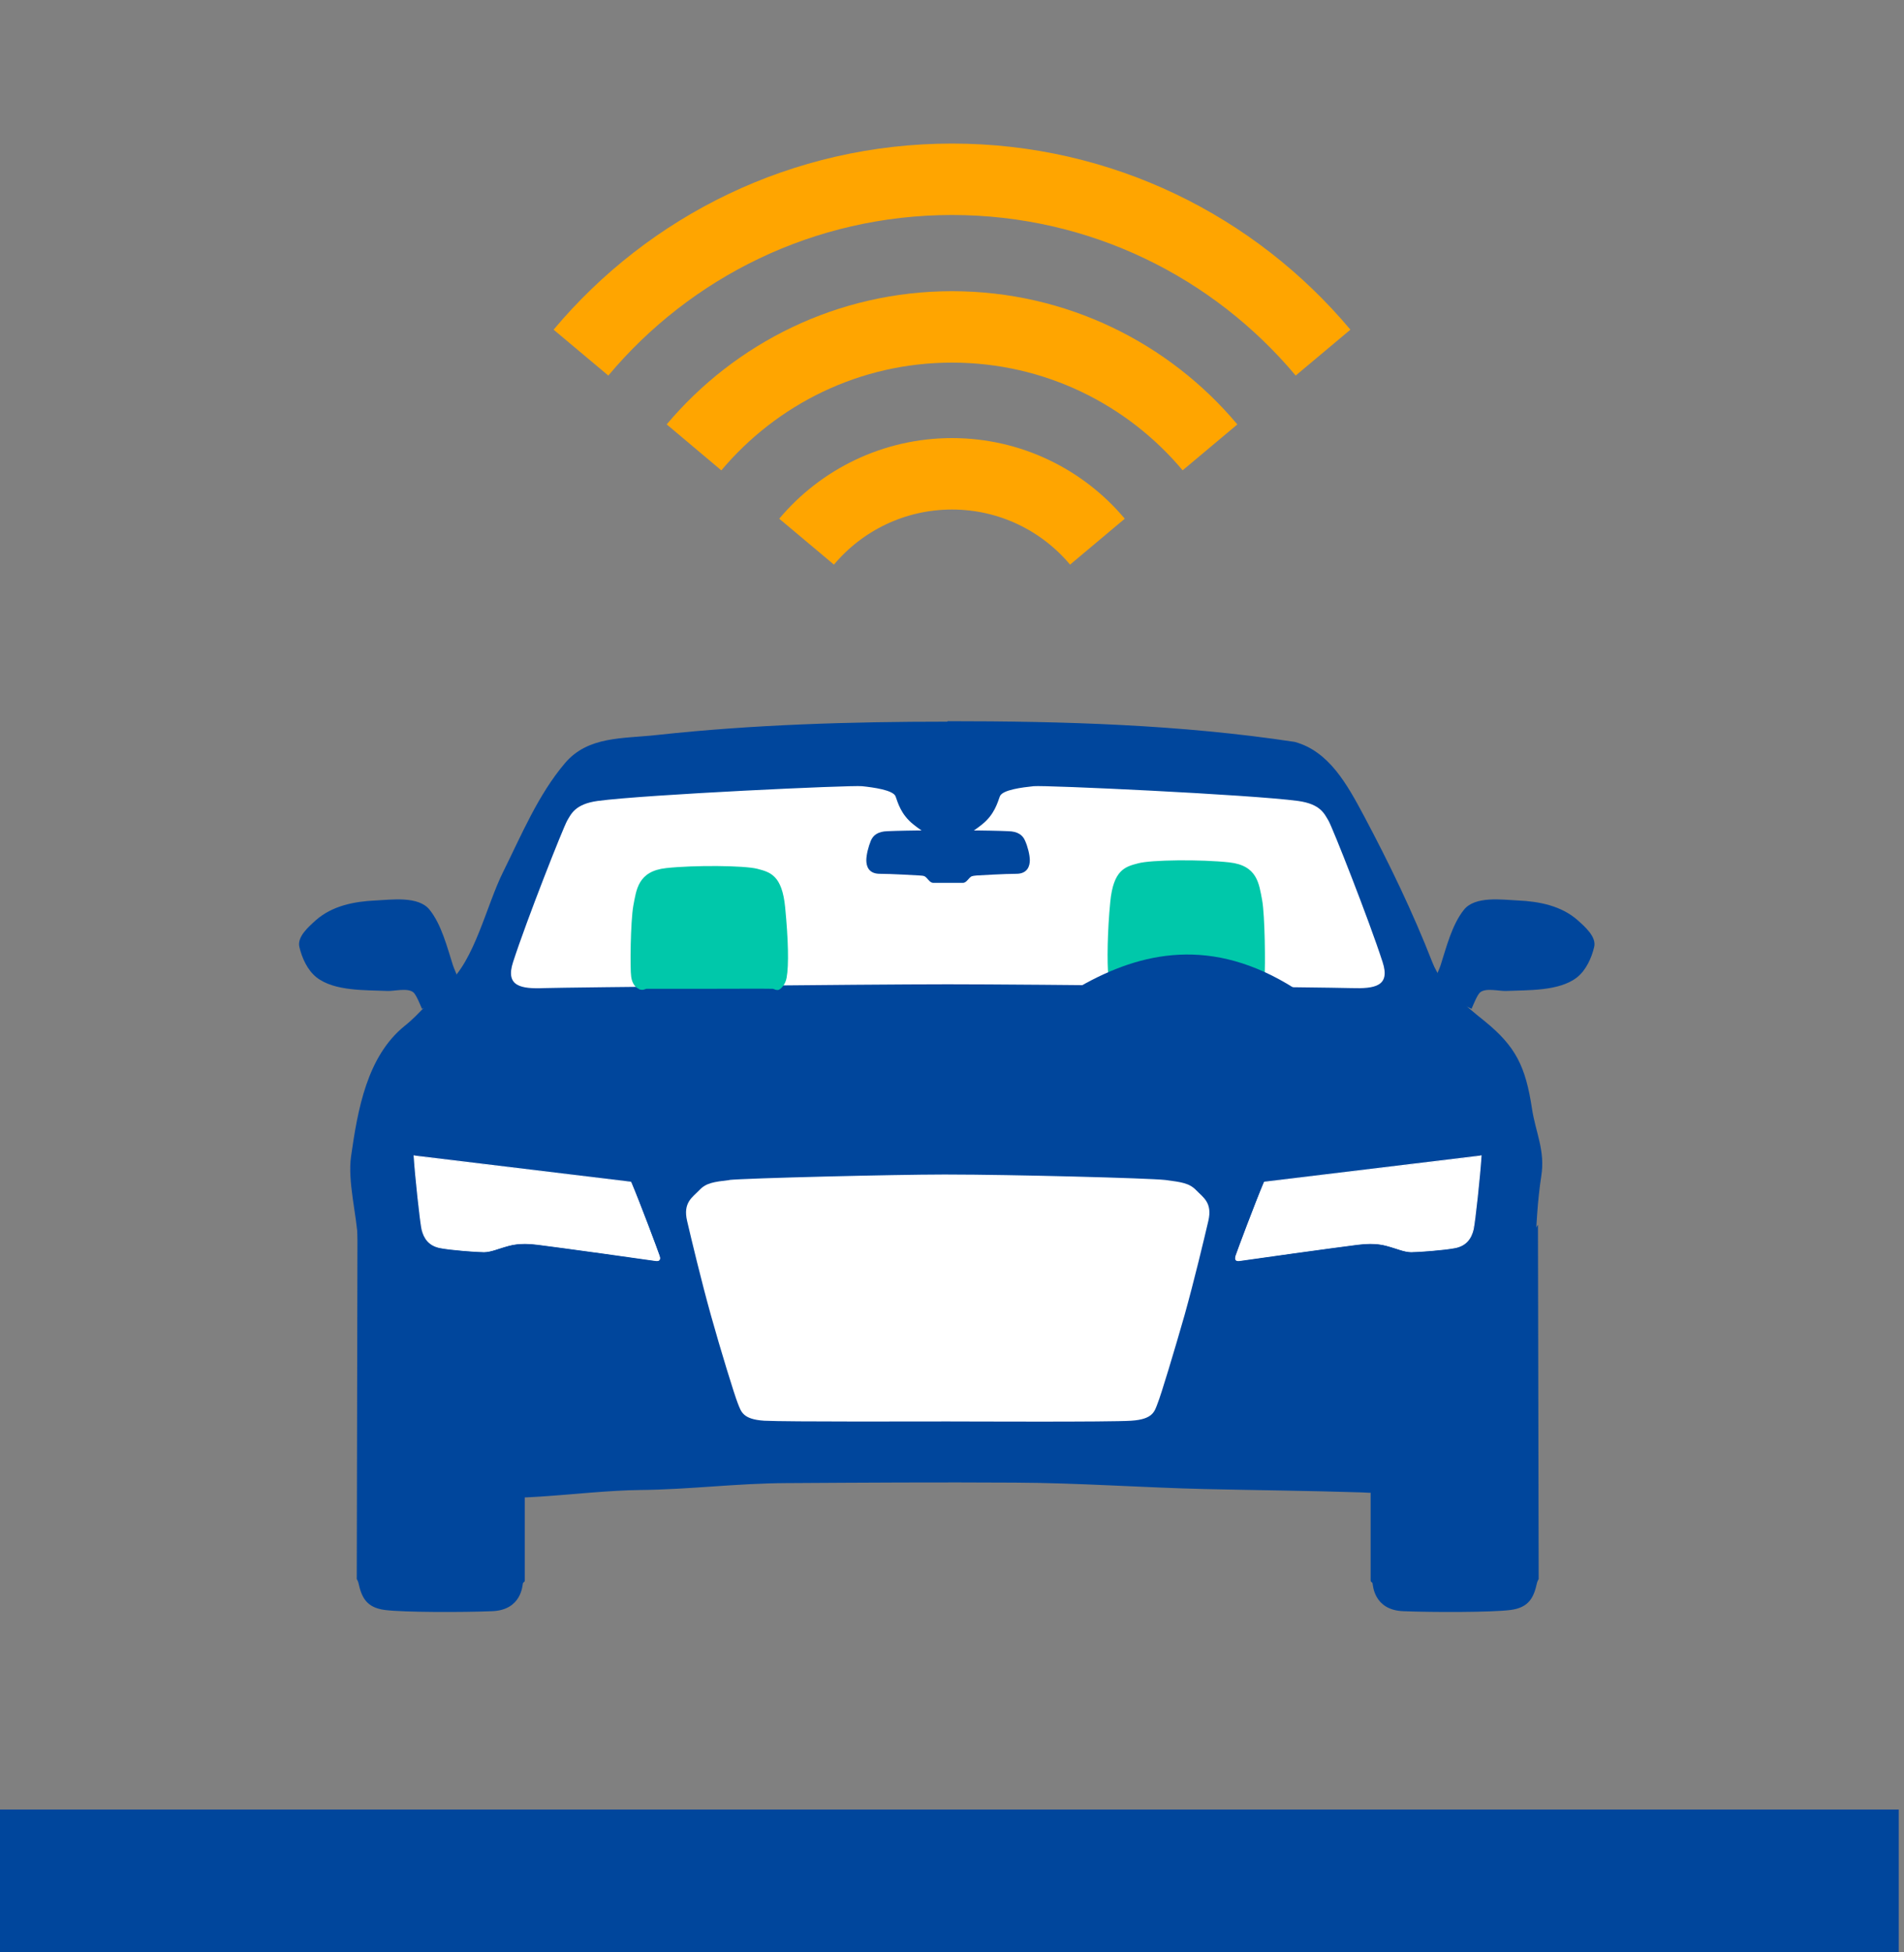 <?xml version="1.0" encoding="UTF-8"?> <svg xmlns="http://www.w3.org/2000/svg" id="b" width="80px" height="82px" viewBox="0 0 80 82"><rect x="0" y="0" width="80" height="82" fill="#808080" stroke="none"/><path d="M46.11,22.75c-1.46-1.74-3.66-2.85-6.11-2.85s-4.65,1.11-6.11,2.85" style="fill:none; stroke:orange; stroke-miterlimit:10; stroke-width:3px;"></path><path d="M50.84,18.79c-2.59-3.09-6.49-5.06-10.84-5.06s-8.24,1.97-10.84,5.06" style="fill:none; stroke:orange; stroke-miterlimit:10; stroke-width:3px;"></path><path d="M55.59,14.81c-3.73-4.45-9.33-7.28-15.59-7.28s-11.86,2.83-15.59,7.28" style="fill:none; stroke:orange; stroke-miterlimit:10; stroke-width:3px;"></path><line x1="-.22" y1="79" x2="79.78" y2="79" style="fill:none; stroke:#00469c; stroke-width:6px;"></line><path d="M22.05,60.03v6.35c0,.07-.06.06-.08.12-.02.06-.04,1.12-1.29,1.17-1.25.05-3.7.05-4.5-.05-.8-.1-.99-.55-1.12-1.14-.02-.08-.07-.16-.07-.16l.03-14.88,7.03,8.58Z" style="fill:#00469c; stroke-width:0px;"></path><path d="M57.59,62.71v3.67c0,.07.06.06.08.12.02.06.04,1.12,1.29,1.17,1.25.05,3.7.05,4.5-.05.8-.1.99-.55,1.12-1.14.02-.08.07-.16.07-.16l-.03-14.88" style="fill:#00469c; stroke-width:0px;"></path><path d="M59.4,42.22c-1.94.87-4.19,2.3-6.13,6.95M20.23,42.22c1.94.87,4.19,2.3,6.13,6.95" style="fill:none; stroke:#00459c; stroke-linecap:round; stroke-linejoin:round; stroke-width:.01px;"></path><path d="M46.33,40.79c1.06-.86,3.95-2.13,6.88-.06l-6.88.06Z" style="fill:#fff; stroke-width:0px;"></path><path d="M40.71,35.04c.01.07-.02.28-.04.63-.02.35-.09.86-.12.99-.03.12-.11.25-.23.26-.12.01-.49,0-.49,0,0,0-.37.01-.49,0-.12-.01-.2-.13-.23-.26-.03-.12-.1-.64-.12-.99s-.06-.56-.04-.63" style="fill:none; stroke:#00459c; stroke-linecap:round; stroke-linejoin:round; stroke-width:.01px;"></path><path d="M39.82,30.29c4.86,0,9.77.14,14.58.87,1.43.39,2.19,1.76,2.91,3.11,1.06,1.99,2.05,4.04,2.87,6.14.4,1.02,1.33,1.78,2.19,2.47,1.32,1.07,1.73,1.91,2,3.69.15.99.56,1.75.39,2.82-.32,2.08-.21,4.24-.43,6.34-.19,1.82-.47,3.73-.98,5.5-.19.68.03.64-.5,1.02-.4.29-1.39.32-1.88.43-1.23.28-2.47.04-3.79,0-2.18-.07-4.37-.09-6.56-.14-2.58-.06-5.33-.26-7.98-.27-3.2-.02-6.4,0-9.6.02-2.11.01-4.06.27-6.15.29-2.61.03-5.78.67-8.25.11-.51-.11-2.08-.17-2.34-.76-.54-1.22-.59-3.29-.8-4.62-.28-1.72-.38-3.47-.46-5.21-.05-1.08-.44-2.47-.29-3.53.28-1.97.67-4.2,2.25-5.48.68-.54,1.17-1.23,1.8-1.76,1.14-.97,1.64-3.31,2.34-4.71.77-1.55,1.47-3.24,2.6-4.57.97-1.14,2.42-1.02,3.86-1.18,4.05-.44,8.13-.56,12.2-.56" style="fill:#00469c; stroke-width:0px;"></path><path d="M39.82,41.34c-3.38,0-15.97.13-16.95.16-.98.04-1.65-.07-1.31-1.1.58-1.79,2.1-5.63,2.27-5.93.17-.29.34-.7,1.28-.83,2.01-.27,10.65-.67,11.11-.62.47.05,1.31.16,1.41.43.1.28.23.76.74,1.17.39.31.84.63,1.45.63s1.06-.32,1.45-.63c.51-.41.64-.9.74-1.17.1-.28.95-.38,1.42-.43.47-.05,9.1.35,11.11.62.94.13,1.1.53,1.28.83.17.29,1.69,4.14,2.27,5.93.34,1.03-.33,1.13-1.31,1.1-.98-.03-13.57-.16-16.95-.16" style="fill:#fff; stroke-width:0px;"></path><path d="M17.4,48.54c.05.82.26,2.77.34,3.1.09.38.3.68.76.77.46.09,1.56.17,1.84.17s.63-.15.85-.21c.22-.06.59-.2,1.41-.1.82.1,4.78.65,4.96.68.1.02.22,0,.15-.2-.07-.21-.81-2.19-1.19-3.09l-9.11-1.1Z" style="fill:#fff; stroke-width:0px;"></path><path d="M17.4,48.54c.05.82.26,2.76.33,3.09.09.38.3.68.76.77.46.09,1.56.17,1.84.17s.63-.15.85-.21.59-.21,1.41-.1c.82.1,4.78.65,4.95.68.1.02.22,0,.15-.2-.07-.21-.81-2.19-1.19-3.09l-9.1-1.1Z" style="fill:none; stroke:#fff; stroke-linecap:round; stroke-linejoin:round; stroke-width:.04px;"></path><path d="M62.23,48.54c-.05.82-.26,2.77-.34,3.1-.09.38-.3.68-.76.77-.46.09-1.56.17-1.84.17s-.63-.15-.85-.21c-.22-.06-.59-.2-1.41-.1-.82.1-4.78.65-4.96.68-.1.02-.22,0-.15-.2.07-.21.81-2.19,1.19-3.09l9.11-1.1Z" style="fill:#fff; stroke-width:0px;"></path><path d="M62.23,48.54c-.05.82-.26,2.76-.33,3.09-.09.38-.3.68-.76.77-.46.09-1.56.17-1.84.17s-.63-.15-.85-.21-.59-.21-1.41-.1c-.82.1-4.78.65-4.95.68-.1.02-.22,0-.15-.2.07-.21.81-2.19,1.19-3.09l9.1-1.1Z" style="fill:none; stroke:#fff; stroke-linecap:round; stroke-linejoin:round; stroke-width:.04px;"></path><path d="M53.13,41.06c.04-.47.02-2.62-.1-3.26-.13-.67-.19-1.45-1.38-1.58-1.19-.13-3.29-.11-3.83.04-.54.14-1.04.27-1.17,1.62-.12,1.21-.14,2.55-.08,3.13l6.57.06Z" style="fill:#00c8aa; stroke-width:0px;"></path><path d="M26.86,41.54c-.14-.05-.3-.21-.34-.52-.05-.31-.03-2.3.09-2.98.13-.67.19-1.45,1.38-1.58,1.19-.13,3.29-.11,3.83.03.54.14,1.04.27,1.17,1.62.13,1.35.16,2.42.06,2.96-.05.29-.27.52-.38.51-.11,0-.13-.04-.2-.05-.07-.01-2.49,0-2.98,0s-2.25,0-2.32,0-.12.08-.32.02" style="fill:#00c8aa; stroke-width:0px;"></path><path d="M30.67,49.56c-.69.08-1,.12-1.29.43-.29.3-.69.52-.51,1.29.18.77.59,2.49,1,3.96.41,1.47.99,3.35,1.13,3.7.14.34.19.67,1.11.73.92.05,6.86.03,7.71.03.85,0,6.79.03,7.71-.03.92-.06.98-.39,1.11-.73.14-.34.71-2.23,1.13-3.7.41-1.47.82-3.19,1-3.96.18-.77-.22-.99-.51-1.29-.29-.3-.61-.34-1.29-.43-.69-.08-6.51-.23-9.15-.23h-.23c-1.93,0-8.21.15-8.98.23" style="fill:#fff; stroke-width:0px;"></path><path d="M41.11,34.88s.87.01,1.26.03c.39.01.6.16.7.4.11.24.2.6.2.82s-.08.57-.57.57-1.45.06-1.66.07c-.21.02-.23.03-.31.11-.05.05-.15.2-.27.2h-1.25c-.12,0-.22-.15-.27-.2-.08-.08-.1-.1-.31-.11-.21-.01-1.17-.07-1.66-.07s-.57-.34-.57-.57.09-.58.19-.82c.1-.24.31-.39.7-.4.39-.02,1.26-.03,1.26-.03h2.56Z" style="fill:#00469c; stroke-width:0px;"></path><path d="M17.73,42.37c-.07-.16-.24-.59-.36-.69-.24-.2-.79-.05-1.08-.06-.91-.04-2.24.02-2.99-.57-.38-.3-.61-.81-.72-1.27-.11-.43.39-.86.69-1.13.69-.61,1.62-.79,2.51-.83.66-.03,1.8-.2,2.27.39.5.62.74,1.58.98,2.33.07.22.46,1,.28,1.09-.53.25-1.05.49-1.58.74" style="fill:#00469c; stroke-width:0px;"></path><path d="M61.83,42.37c.07-.16.24-.59.36-.69.24-.2.79-.05,1.08-.06.91-.04,2.24.02,2.99-.57.38-.3.61-.81.72-1.27.11-.43-.39-.86-.69-1.13-.69-.61-1.62-.79-2.51-.83-.66-.03-1.8-.2-2.27.39-.5.62-.74,1.58-.98,2.33-.07.22-.46,1-.28,1.09.53.25,1.05.49,1.58.74" style="fill:#00469c; stroke-width:0px;"></path><path d="M45.38,41.43c2.58-1.47,5.55-2.11,9.01.08" style="fill:#00469c; stroke-width:0px;"></path></svg> 
